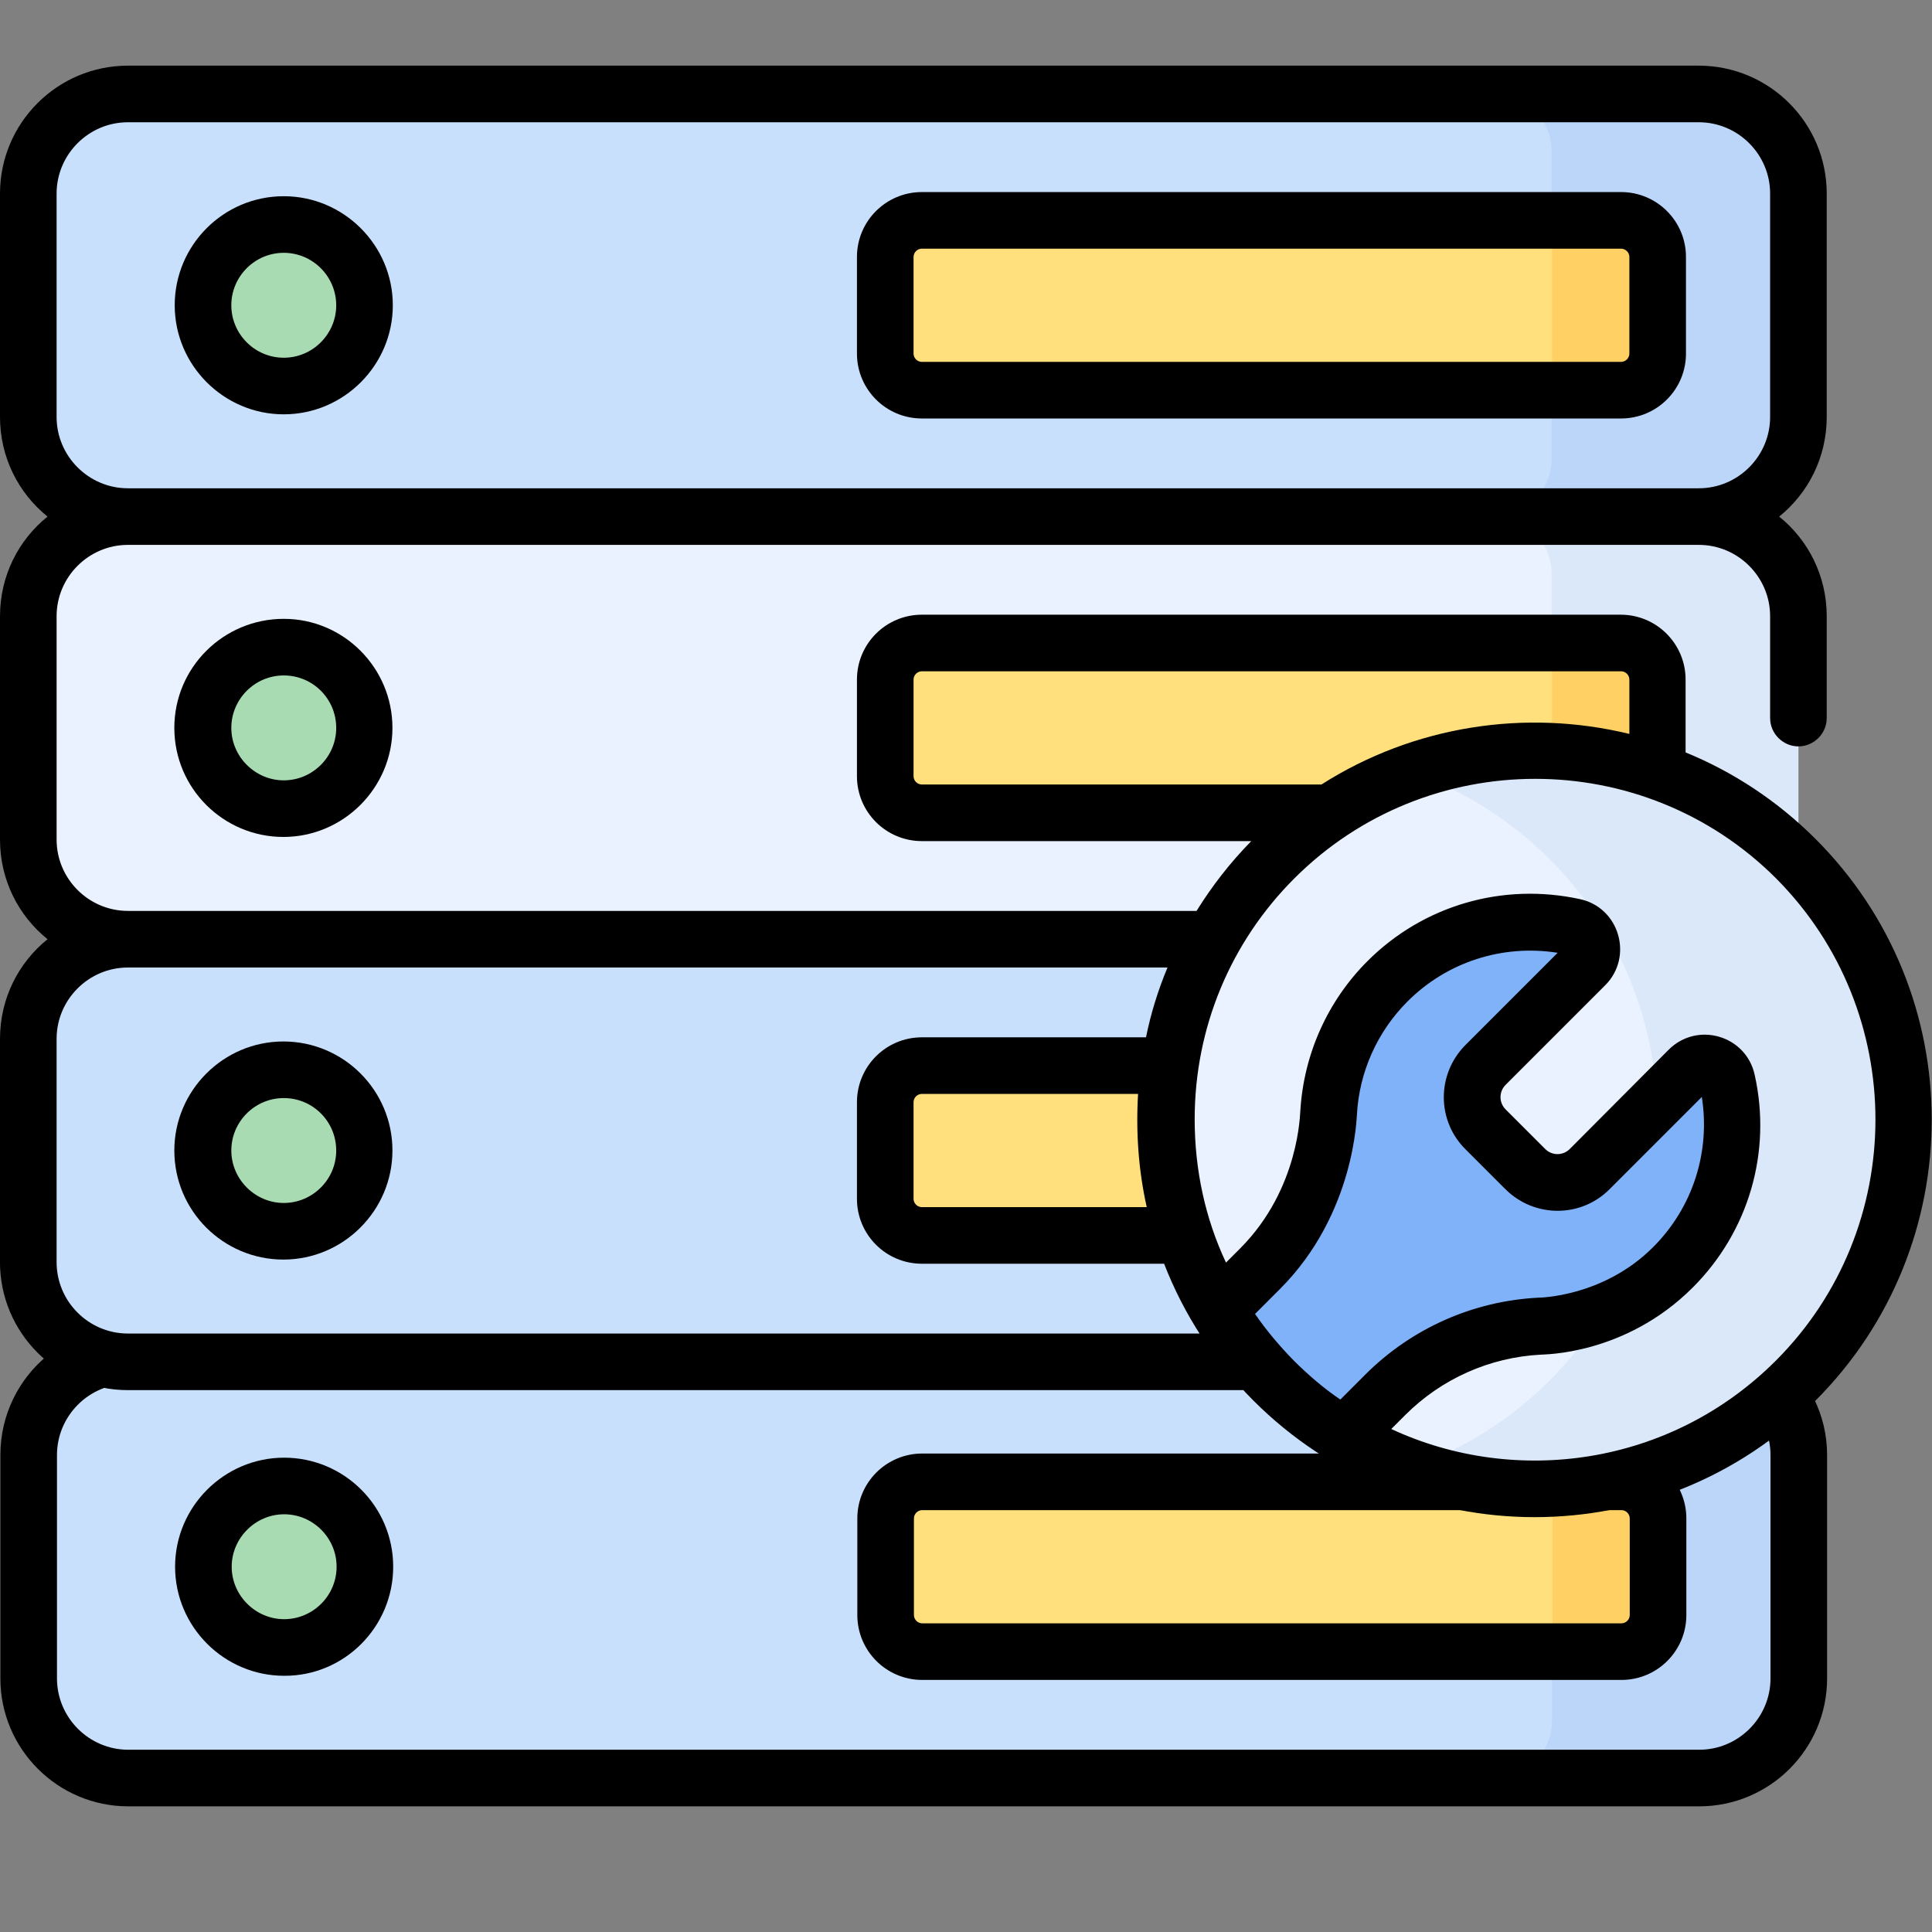 <?xml version="1.0" encoding="utf-8"?>
<!-- Generator: Adobe Illustrator 22.0.0, SVG Export Plug-In . SVG Version: 6.00 Build 0)  -->
<svg version="1.1" id="Capa_1" xmlns="http://www.w3.org/2000/svg" xmlns:xlink="http://www.w3.org/1999/xlink" x="0px" y="0px"
	 viewBox="0 0 512 512" style="enable-background:new 0 0 512 512;" xml:space="preserve">
<rect x="0" y="0" width="512" height="512" fill="#808080" stroke="none"/>
<style type="text/css">
	.st0{fill:#C9E0FD;}
	.st1{fill:#EAF2FF;}
	.st2{fill:#BCD6F9;}
	.st3{fill:#DBE8F9;}
	.st4{fill:#A8DBB2;}
	.st5{fill:#FFE07D;}
	.st6{fill:#FFD064;}
	.st7{fill:#7FB2F9;}
</style>
<path class="st0" d="M476.6,385.6v59.2c0,14.6-11.8,26.4-26.4,26.4H34c-14.6,0-26.4-11.8-26.4-26.4v-59.2
	c0-14.6,11.8-26.4,26.4-26.4h416.3C464.8,359.2,476.6,371,476.6,385.6z"/>
<path class="st1" d="M476.6,332.8c0,14.6-11.8,26.4-26.4,26.4H34c-14.6,0-26.4-11.8-26.4-26.4"/>
<path class="st2" d="M476.6,444.8v-59.2c0-14.6-11.8-26.4-26.4-26.4h-54.1c8.4,0,15.2,6.8,15.2,15.2V456c0,8.4-6.8,15.2-15.2,15.2
	h54.1C464.8,471.2,476.6,459.4,476.6,444.8z"/>
<path class="st3" d="M411.3,344c0,8.4-6.8,15.2-15.2,15.2c0,0,0,0,0,0h54.1c14.6,0,26.4-11.8,26.4-26.4"/>
<circle class="st4" cx="75.2" cy="415.2" r="21.4"/>
<path class="st5" d="M439.4,402.4V428c0,5.4-4.3,9.7-9.7,9.7H244.4c-5.4,0-9.7-4.3-9.7-9.7v-25.6c0-5.4,4.3-9.7,9.7-9.7h185.2
	C435,392.7,439.4,397,439.4,402.4z"/>
<path class="st6" d="M439.4,428v-25.6c0-5.4-4.3-9.7-9.7-9.7h-18.3v45h18.3C435,437.7,439.4,433.4,439.4,428z"/>
<path d="M446.9,428v-25.6c0-9.5-7.7-17.2-17.2-17.2H244.4c-9.5,0-17.2,7.7-17.2,17.2V428c0,9.5,7.7,17.2,17.2,17.2h185.3
	C439.2,445.2,446.9,437.5,446.9,428z M431.9,428c0,1.2-1,2.2-2.2,2.2H244.4c-1.2,0-2.2-1-2.2-2.2v-25.6c0-1.2,1-2.2,2.2-2.2h185.3
	c1.2,0,2.2,1,2.2,2.2V428z"/>
<g>
	<path d="M471.5,359.2c7.7-6.2,12.6-15.7,12.6-26.4l-484.1,0c0,10.7,4.9,20.2,12.6,26.4C5,365.4,0.1,374.9,0.1,385.6v59.2
		c0,18.7,15.2,33.9,33.9,33.9h416.3c18.7,0,33.9-15.2,33.9-33.9v-59.2C484.2,374.9,479.2,365.4,471.5,359.2z M469.2,444.8
		c0,10.4-8.5,18.9-18.9,18.9H34c-10.4,0-18.9-8.5-18.9-18.9v-59.2c0-10.4,8.5-18.9,18.9-18.9h416.3c10.4,0,18.9,8.5,18.9,18.9V444.8
		z"/>
</g>
<path d="M104.2,415.2c0-16-13-28.9-28.9-28.9s-28.9,13-28.9,28.9s13,28.9,28.9,28.9C91.2,444.2,104.2,431.2,104.2,415.2z
	 M89.2,415.2c0,7.7-6.3,13.9-13.9,13.9s-13.9-6.3-13.9-13.9s6.3-13.9,13.9-13.9C82.9,401.3,89.2,407.5,89.2,415.2z"/>
<g>
	<g>
		<g>
			<g>
				<g>
					<g>
						<path class="st3" d="M219.9,320.7h44.3"/>
						<g>
							<g>
								<path class="st0" d="M450.2,136.9H33.9c-14.6,0-26.4-11.8-26.4-26.4V51.3c0-14.6,11.8-26.4,26.4-26.4h416.3
									c14.6,0,26.4,11.8,26.4,26.4v59.2C476.6,125.1,464.7,136.9,450.2,136.9z"/>
								<path class="st1" d="M450.2,248.9H33.9c-14.6,0-26.4-11.8-26.4-26.4v-59.2c0-14.6,11.8-26.4,26.4-26.4h416.3
									c14.6,0,26.4,11.8,26.4,26.4v59.2C476.6,237.1,464.7,248.9,450.2,248.9z"/>
								<path class="st2" d="M450.2,24.9H396c8.4,0,15.2,6.8,15.2,15.2v81.5c0,8.4-6.8,15.2-15.2,15.2h54.1
									c14.6,0,26.4-11.8,26.4-26.4V51.3C476.6,36.7,464.7,24.9,450.2,24.9z"/>
								<path class="st3" d="M450.2,136.9H396c0,0,0,0,0,0c8.4,0,15.2,6.8,15.2,15.2v81.5c0,8.4-6.8,15.2-15.2,15.2h54.1
									c14.6,0,26.4-11.8,26.4-26.4v-59.2C476.6,148.7,464.7,136.9,450.2,136.9z"/>
								<path class="st0" d="M484.6,360.9H68.3c-49,0-60.8-11.8-60.8-26.4v-59.2c0-14.6,11.8-26.4,26.4-26.4h416.3
									c14.6,0,26.4,11.8,26.4,26.4v59.2C476.6,349.1,464.7,360.9,484.6,360.9z"/>
							</g>
						</g>
					</g>
					<g>
						<circle class="st4" cx="75.2" cy="80.9" r="21.4"/>
						<circle class="st4" cx="75.2" cy="192.9" r="21.4"/>
						<circle class="st4" cx="75.2" cy="304.9" r="21.4"/>
					</g>
				</g>
			</g>
			<g>
				<path class="st5" d="M429.6,103.4H244.3c-5.4,0-9.7-4.3-9.7-9.7V68.1c0-5.4,4.3-9.7,9.7-9.7h185.2c5.4,0,9.7,4.3,9.7,9.7v25.6
					C439.3,99.1,434.9,103.4,429.6,103.4z"/>
				<path class="st6" d="M429.6,58.4h-18.3v45h18.3c5.4,0,9.7-4.3,9.7-9.7V68.1C439.3,62.7,434.9,58.4,429.6,58.4z"/>
				<path class="st5" d="M429.6,215.4H244.3c-5.4,0-9.7-4.3-9.7-9.7v-25.6c0-5.4,4.3-9.7,9.7-9.7h185.2c5.4,0,9.7,4.3,9.7,9.7v25.6
					C439.3,211.1,434.9,215.4,429.6,215.4z"/>
				<path class="st6" d="M429.6,170.4h-18.3v45h18.3c5.4,0,9.7-4.3,9.7-9.7v-25.6C439.3,174.7,434.9,170.4,429.6,170.4L429.6,170.4z
					"/>
				<path class="st5" d="M429.6,327.4H244.3c-5.4,0-9.7-4.3-9.7-9.7v-25.6c0-5.4,4.3-9.7,9.7-9.7h185.2c5.4,0,9.7,4.3,9.7,9.7v25.6
					C439.3,323.1,434.9,327.4,429.6,327.4z"/>
			</g>
			<g>
				<circle class="st1" cx="406.7" cy="296.7" r="97.8"/>
				<path class="st3" d="M475.9,227.6c-27.5-27.5-67.4-35.2-101.8-23c13.3,4.7,25.8,12.4,36.5,23c38.2,38.2,38.2,100.1,0,138.3
					c-10.7,10.7-23.2,18.3-36.5,23c34.4,12.2,74.3,4.5,101.8-23C514,327.7,514,265.8,475.9,227.6L475.9,227.6z"/>
				<path class="st7" d="M457.8,286.4c-1-4.6-6.8-6.3-10.2-2.9l-26.4,26.4c-4.7,4.7-12.4,4.7-17.1,0l-10.5-10.5
					c-4.7-4.7-4.7-12.4,0-17.1l26.4-26.4c3.4-3.4,1.7-9.1-2.9-10.2c-17.3-3.8-36,1-49.5,14.4c-9.7,9.7-14.9,22.2-15.6,34.9
					c0,0.1,0,0.2,0,0.3c-0.8,15.5-7.2,30.1-18.2,41l-10.9,10.9c4,6.7,8.9,12.9,14.6,18.7s12,10.6,18.7,14.6l10.9-10.9
					c10.9-10.9,25.4-17.4,40.8-18.2c0.2,0,0.4,0,0.5,0c12.7-0.7,25.2-5.9,34.9-15.6C456.8,322.4,461.6,303.6,457.8,286.4
					L457.8,286.4z"/>
			</g>
		</g>
	</g>
	<g>
		<g>
			<path d="M429.6,50.9H244.3c-9.5,0-17.2,7.7-17.2,17.2v25.6c0,9.5,7.7,17.2,17.2,17.2h185.3c9.5,0,17.2-7.7,17.2-17.2V68.1
				C446.8,58.6,439.1,50.9,429.6,50.9z M431.8,93.7c0,1.2-1,2.2-2.2,2.2H244.3c-1.2,0-2.2-1-2.2-2.2V68.1c0-1.2,1-2.2,2.2-2.2h185.3
				c1.2,0,2.2,1,2.2,2.2V93.7z"/>
			<path d="M271.7,368.4l58.6,0c4.1,0,7.5-3.4,7.5-7.5s-3.4-7.5-7.5-7.5l-296.4,0c-10.4,0-18.9-8.5-18.9-18.9v-59.2
				c0-10.4,8.5-18.9,18.9-18.9h275.5c-2.5,6-4.4,12.1-5.7,18.5h-59.4v0c-9.5,0-17.2,7.7-17.2,17.2v25.6c0,9.5,7.7,17.2,17.2,17.2
				h64.2c5.2,13.4,13.2,25.8,23.7,36.3c41.1,41.1,107.8,41.2,148.9,0c41.1-41.1,41.1-107.9,0-148.9c-10.1-10.1-21.9-17.8-34.4-22.9
				v-19.3c0-9.5-7.7-17.2-17.2-17.2H244.3c-9.5,0-17.2,7.7-17.2,17.2v25.6c0,9.5,7.7,17.2,17.2,17.2h87.3
				c-5.6,5.7-10.4,11.9-14.5,18.5H33.9c-10.4,0-18.9-8.5-18.9-18.9v-59.2c0-10.4,8.5-18.9,18.9-18.9h416.3
				c10.4,0,18.9,8.5,18.9,18.9v27c0,4.1,3.4,7.5,7.5,7.5s7.5-3.4,7.5-7.5v-27c0-10.7-4.9-20.2-12.6-26.4
				c7.7-6.2,12.6-15.7,12.6-26.4V51.3c0-18.7-15.2-33.9-33.9-33.9H33.9C15.2,17.4,0,32.6,0,51.3v59.2c0,10.7,4.9,20.2,12.6,26.4
				C4.9,143.1,0,152.6,0,163.3v59.2c0,10.7,4.9,20.2,12.6,26.4C4.9,255.1,0,264.6,0,275.3v59.2c0,18.7,15.2,33.9,33.9,33.9h178.5
				 M15,110.5V51.3c0-10.4,8.5-18.9,18.9-18.9h416.3c10.4,0,18.9,8.5,18.9,18.9v59.2c0,10.4-8.5,18.9-18.9,18.9H33.9
				C23.5,129.4,15,120.9,15,110.5z M227.4,368.4h29.3 M244.3,319.9c-1.2,0-2.2-1-2.2-2.2v-25.6c0-1.2,1-2.2,2.2-2.2h57.3
				c-0.6,10.1,0.1,20.2,2.3,30L244.3,319.9z M332.6,348.2l6.6-6.6c20-20,20.3-46,20.4-46.2c0.6-11.3,5.4-22,13.4-30
				c10.5-10.5,25.2-15.2,39.8-12.9l-24.4,24.4c-7.7,7.7-7.7,20.1,0,27.7l10.5,10.5c7.7,7.7,20.1,7.7,27.7,0l24.4-24.4
				c2.3,14.6-2.4,29.3-12.9,39.8c-13.3,13.3-30.3,13.4-30.5,13.4c-17.2,0.9-33.5,8.1-45.8,20.4l-6.6,6.6c-4.4-3-8.5-6.5-12.4-10.4
				C339.1,356.7,335.6,352.6,332.6,348.2L332.6,348.2z M470.6,360.6c-27.9,27.9-69,33.4-101.9,18.1l3.7-3.7
				c9.6-9.6,22.4-15.3,35.9-16c0.6-0.1,22.3,0.2,40.3-17.8c14.8-14.8,21-35.9,16.4-56.4c-2.3-10.4-15.2-14.2-22.8-6.6L416,304.5
				c-1.8,1.8-4.7,1.8-6.5,0L399,294c-1.8-1.8-1.8-4.7,0-6.5l26.4-26.4c7.5-7.5,3.8-20.5-6.6-22.8c-20.5-4.5-41.6,1.6-56.4,16.4
				c-10.6,10.6-16.9,24.7-17.8,39.7c-0.1,0.2-0.1,20.6-16,36.5l-3.7,3.7c-5.5-11.7-8.3-24.6-8.3-38c0-24.2,9.5-46.9,26.4-63.8
				c35.2-35.2,92.5-35.2,127.7,0C505.8,268.1,505.8,325.4,470.6,360.6L470.6,360.6z M242.1,205.7v-25.6c0-1.2,1-2.2,2.2-2.2h185.3
				c1.2,0,2.2,1,2.2,2.2v14.4c-27.5-6.7-57.1-2.2-81.6,13.4H244.3C243.1,207.9,242.1,206.9,242.1,205.7L242.1,205.7z"/>
			<path d="M75.2,52c-16,0-28.9,13-28.9,28.9s13,28.9,28.9,28.9s28.9-13,28.9-28.9S91.1,52,75.2,52z M75.2,94.8
				c-7.7,0-13.9-6.3-13.9-13.9S67.5,67,75.2,67s13.9,6.3,13.9,13.9S82.9,94.8,75.2,94.8z"/>
			<path d="M46.2,192.9c0,16,13,28.9,28.9,28.9s28.9-13,28.9-28.9S91.1,164,75.2,164C59.2,164,46.2,176.9,46.2,192.9z M89.1,192.9
				c0,7.7-6.3,13.9-13.9,13.9s-13.9-6.3-13.9-13.9S67.5,179,75.2,179S89.1,185.2,89.1,192.9z"/>
			<path d="M46.2,304.9c0,16,13,28.9,28.9,28.9s28.9-13,28.9-28.9c0-16-13-28.9-28.9-28.9C59.2,276,46.2,289,46.2,304.9z
				 M89.1,304.9c0,7.7-6.3,13.9-13.9,13.9s-13.9-6.3-13.9-13.9S67.5,291,75.2,291S89.1,297.2,89.1,304.9z"/>
		</g>
	</g>
</g>
</svg>
